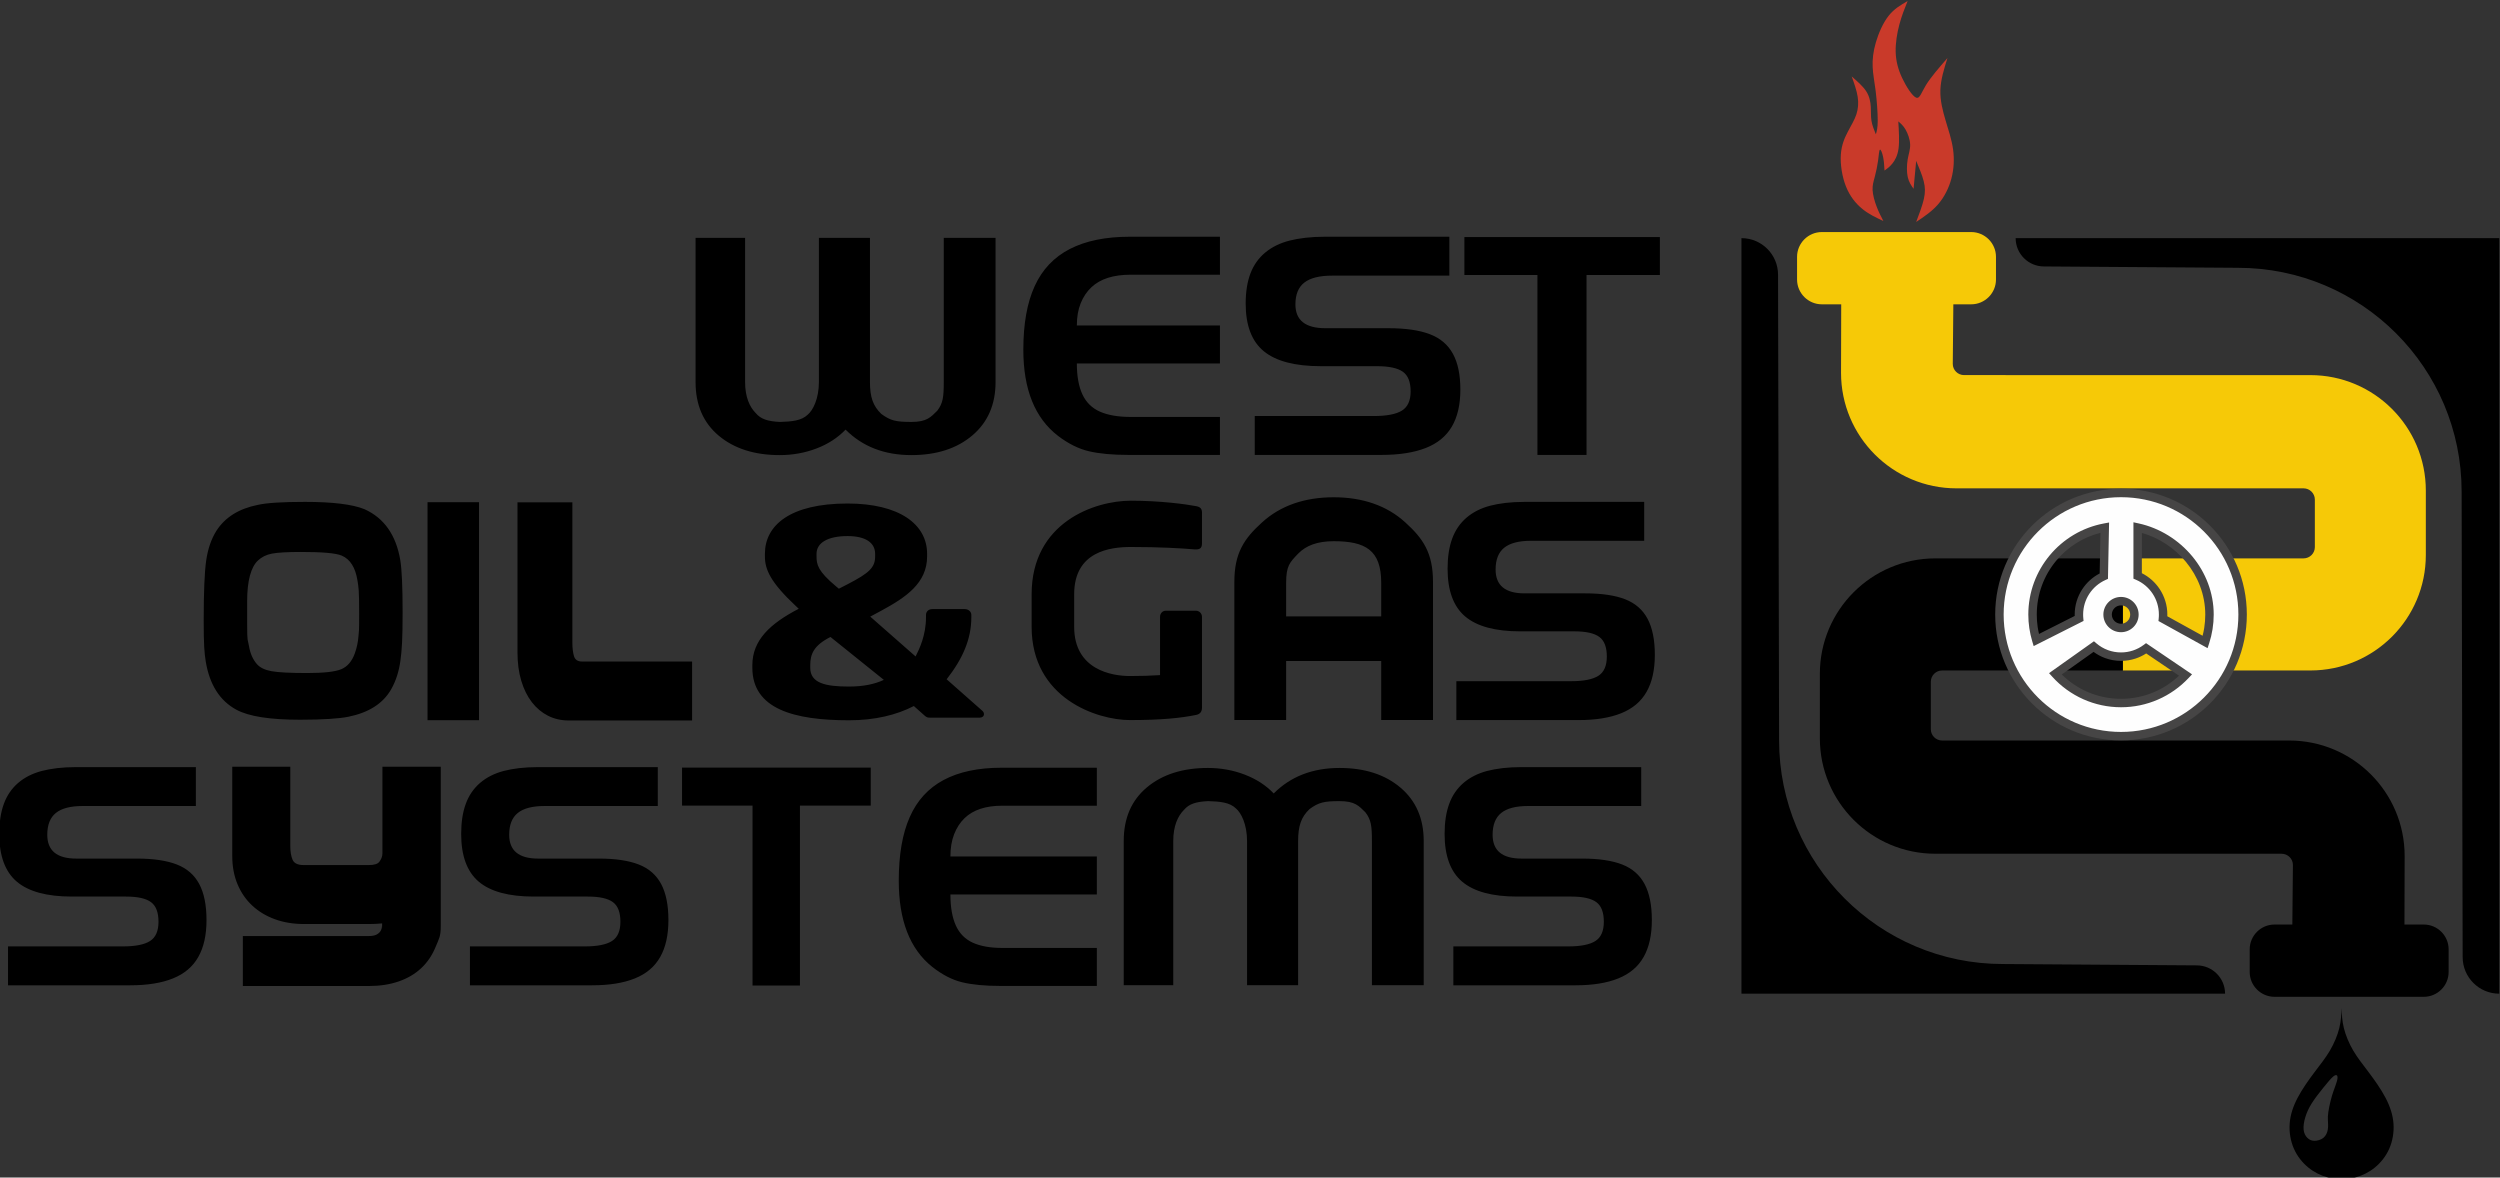 <?xml version="1.0" encoding="UTF-8"?> <!-- Creator: CorelDRAW --> <svg xmlns="http://www.w3.org/2000/svg" xmlns:xlink="http://www.w3.org/1999/xlink" xmlns:xodm="http://www.corel.com/coreldraw/odm/2003" xml:space="preserve" width="110.171mm" height="51.893mm" style="shape-rendering:geometricPrecision; text-rendering:geometricPrecision; image-rendering:optimizeQuality; fill-rule:evenodd; clip-rule:evenodd" viewBox="0 0 11017.1 5189.3"><rect x="0" y="0" width="11017.1" height="5189.3" fill="#333333" stroke="none"/> <defs> <style type="text/css"> <![CDATA[ .fil1 {fill:black} .fil4 {fill:#464545} .fil2 {fill:#C93A2A} .fil0 {fill:#F6C907} .fil3 {fill:#FEFEFE} ]]> </style> </defs> <g id="Слой_x0020_1">  <path class="fil0" d="M10181.35 1653.08l-1526.16 -0.08c-27.29,0 -49.89,-22.32 -49.63,-49.63l2.52 -262.27 78.68 0c60.07,0 109.21,-49.13 109.21,-109.2l0 -100.06c0,-60.07 -49.13,-109.2 -109.21,-109.2l-658.19 0c-60.07,0 -109.2,49.13 -109.2,109.2l0 100.06c0,60.07 49.13,109.2 109.2,109.2l85.38 0 -0.79 302.05c0,281.06 227.84,508.9 508.9,508.9l1529.49 0c27.3,0 49.64,22.34 49.64,49.64l0 209.35c0,27.3 -22.34,49.63 -49.64,49.63l-796.53 0 0 494 826.33 0c281.05,0 508.89,-227.83 508.89,-508.87l0 -283.81c0,-281.06 -227.85,-508.91 -508.89,-508.91z"></path> <path class="fil1" d="M7674.33 1049.44l0 3329.55 2131.19 0c0,-68.9 -55.86,-124.76 -124.76,-124.76l-854.53 -5.97c-544.6,0 -986.08,-441.47 -986.08,-986.09l-4.56 -2051.47c0,-89.07 -72.2,-161.27 -161.27,-161.27l0.01 0.01zm3339.5 3329.55l0 -3329.57 -2131.19 0c0,68.91 55.85,124.77 124.76,124.77l854.5 5.95c544.62,0 986.09,441.48 986.09,986.08l4.56 2051.47c0,89.1 72.2,161.3 161.28,161.3l0 0zm-2485.12 -616.71l1526.14 0.08c27.29,0 49.89,22.31 49.64,49.63l-2.55 262.27 -78.68 0c-60.06,0 -109.21,49.12 -109.21,109.19l0 100.07c0,60.06 49.15,109.2 109.21,109.2l658.22 0c60.06,0 109.2,-49.14 109.2,-109.2l0 -100.07c0,-60.07 -49.14,-109.19 -109.2,-109.19l-85.41 0 0.81 -302.06c0,-281.06 -227.85,-508.89 -508.91,-508.89l-1529.48 0c-27.32,0 -49.66,-22.34 -49.66,-49.64l0 -209.34c0,-27.29 22.35,-49.64 49.66,-49.64l796.53 0 0 -494.01 -826.31 0c-281.07,0 -508.91,227.84 -508.91,508.91l0 283.79c0,281.06 227.84,508.9 508.91,508.9l0 0zm1791.92 1431.66c-21.35,0 -42.69,0 -67.85,-6.88 -25.18,-6.89 -54.18,-20.65 -80.16,-41.76 -26.01,-21.12 -48.98,-49.57 -63.76,-83.21 -14.77,-33.66 -21.34,-72.51 -18.61,-110.55 2.74,-38.03 14.79,-75.24 35.03,-113.82 20.26,-38.58 48.69,-78.51 74.42,-112.71 25.72,-34.21 48.7,-62.66 67.58,-94.67 18.87,-32 33.64,-67.58 41.59,-99.58 7.92,-32.03 9.02,-60.47 10.11,-88.94 1.1,28.47 2.19,56.91 10.12,88.94 7.95,32 22.72,67.58 41.59,99.58 18.87,32.01 41.87,60.46 67.58,94.67 25.73,34.2 54.18,74.13 74.42,112.71 20.24,38.58 32.29,75.79 35.03,113.82 2.73,38.03 -3.83,76.89 -18.61,110.55 -14.77,33.64 -37.74,62.09 -63.75,83.21 -25.99,21.11 -55,34.88 -80.16,41.76 -25.16,6.88 -43.23,6.88 -64.57,6.88l0 0zm-38.67 -449.79c-10.12,8.48 -24.89,26.26 -42.15,47.62 -17.22,21.33 -36.93,46.22 -51.29,68.79 -14.37,22.57 -23.4,42.83 -29.4,62.81 -6.03,19.96 -9.05,39.66 -7.4,55.25 1.64,15.59 7.94,27.08 16.01,35.29 8.07,8.21 17.92,13.13 30.9,13.42 13.01,0.26 29.15,-4.11 40.24,-13.14 11.09,-9.03 17.1,-22.69 19.42,-36.66 2.31,-13.95 0.96,-28.18 0.41,-40.21 -0.55,-12.05 -0.27,-21.9 1.78,-36.13 2.06,-14.23 5.88,-32.82 9.85,-48.97 3.96,-16.14 8.07,-29.82 13.13,-44.33 5.06,-14.5 11.08,-29.83 14.5,-41.71 3.41,-11.91 4.24,-20.39 1.92,-25.05 -2.33,-4.64 -7.81,-5.46 -17.93,3.02l0.01 0z"></path> <path class="fil2" d="M8299.78 973.96c-31.74,-14.77 -63.5,-29.53 -92.5,-53.06 -28.98,-23.53 -55.25,-55.82 -72.49,-99.33 -17.25,-43.5 -25.46,-98.23 -22.44,-141.18 3,-42.95 17.24,-74.14 31.47,-101.23 14.22,-27.08 28.46,-50.07 36.67,-74.42 8.18,-24.34 10.38,-50.06 6.01,-78.25 -4.37,-28.18 -15.31,-58.83 -26.26,-89.47 24.63,21.34 49.24,42.68 63.76,65.12 14.48,22.44 18.87,45.98 20.22,67.85 1.39,21.88 -0.24,42.14 2.96,62.18 3.23,20.04 11.28,39.87 19.35,59.71 4.12,-13.55 8.21,-27.08 8.29,-60.95 0.06,-33.85 -3.9,-88.04 -9.17,-130.44 -5.26,-42.4 -11.82,-73.05 -13.18,-105.87 -1.39,-32.83 2.45,-67.87 14.21,-108.08 11.77,-40.22 31.48,-85.64 56.08,-116.83 24.63,-31.18 54.19,-48.15 83.74,-65.11 -13.13,32.83 -26.28,65.65 -36.39,103.7 -10.13,38.02 -17.24,81.24 -16.14,120.94 1.08,39.66 10.38,75.77 28.45,114.35 18.06,38.58 44.88,79.61 61.3,86.47 16.41,6.82 22.42,-20.52 43.76,-55.29 21.34,-34.74 58.02,-76.86 94.66,-119 -14.77,47.06 -29.53,94.11 -31.18,140.09 -1.65,45.95 9.86,90.82 22.71,134.05 12.86,43.24 27.08,84.82 33.1,127.78 6.02,42.96 3.84,87.28 -7.39,129.41 -11.22,42.14 -31.47,82.06 -58.82,113.54 -27.35,31.47 -61.83,54.45 -96.3,77.44 13.68,-36.12 27.35,-72.24 33.92,-101.52 6.58,-29.27 6.02,-51.7 -0.81,-78.52 -6.85,-26.81 -19.98,-57.99 -33.11,-89.18 -3.84,41.02 -7.66,82.06 -11.48,123.11 -10.41,-14.78 -20.81,-29.55 -25.73,-51.99 -4.93,-22.42 -4.37,-52.53 -0.27,-77.16 4.1,-24.63 11.77,-43.77 10.94,-66.19 -0.81,-22.45 -10.12,-48.17 -20.24,-65.68 -10.12,-17.51 -21.07,-26.82 -32.02,-36.12 2.74,43.78 5.48,87.56 1.1,119.57 -4.37,32 -15.87,52.26 -27.37,66.48 -11.47,14.23 -22.97,22.44 -34.46,30.65 -1.09,-20.25 -2.19,-40.5 -6.01,-59.1 -3.84,-18.61 -10.4,-35.58 -14.24,-32.84 -3.82,2.73 -4.92,25.17 -8.21,48.97 -3.28,23.81 -8.76,49 -14.23,69.77 -5.46,20.79 -10.95,37.21 -9.85,59.11 1.1,21.89 8.76,49.23 17.78,72.91 9.03,23.67 19.43,43.64 29.82,63.61l-0.01 0z"></path> <path class="fil3" d="M9346.98 2649.19c32.63,0 59.08,26.47 59.08,59.11 0,32.64 -26.45,59.09 -59.08,59.09 -32.65,0 -59.11,-26.45 -59.11,-59.09 0,-32.64 26.46,-59.11 59.11,-59.11zm-184.73 76.26c-0.51,-5.64 -0.79,-11.38 -0.79,-17.15 0,-75.44 45.04,-140.38 109.71,-169.36l4.24 -213.96c-181.14,33.62 -318.32,192.44 -318.32,383.32 0,39.06 5.77,76.81 16.45,112.39l188.71 -95.24zm369.35 0.84l186.12 102.89c12.4,-38.04 19.11,-78.68 19.11,-120.88 0,-186.84 -141.15,-345.58 -316.62,-383.61l0 213.13c66.02,28.4 112.26,94.05 112.26,170.48 0,6.07 -0.3,12.07 -0.88,17.99l0.01 0zm-73.83 130.79c-30.91,23.05 -69.27,36.71 -110.79,36.71 -45.9,0 -87.91,-16.66 -120.31,-44.26l-169.1 120c71.35,78.98 174.57,128.63 289.4,128.63 112.23,0 213.4,-47.44 284.53,-123.34l-173.73 -117.74 0 0zm-110.79 -684.62c295.92,0 535.82,239.91 535.82,535.84 0,295.93 -239.9,535.83 -535.82,535.83 -295.95,0 -535.85,-239.9 -535.85,-535.83 0,-295.93 239.9,-535.84 535.85,-535.84z"></path> <path class="fil4" d="M9346.98 2630.58c21.39,0 40.8,8.72 54.86,22.76l0.07 0.07c14.06,14.08 22.76,33.49 22.76,54.89 0,21.41 -8.7,40.82 -22.76,54.88l-0.07 0.07c-14.06,14.06 -33.47,22.76 -54.86,22.76 -21.46,0 -40.9,-8.7 -54.96,-22.76 -14.06,-14.06 -22.78,-33.5 -22.78,-54.95 0,-21.45 8.72,-40.9 22.78,-54.94 14.06,-14.06 33.5,-22.78 54.96,-22.78zm28.64 49.05c-7.32,-7.31 -17.45,-11.82 -28.65,-11.82 -11.19,0 -21.32,4.52 -28.64,11.86 -7.32,7.31 -11.85,17.43 -11.85,28.63 0,11.17 4.53,21.31 11.85,28.63 7.32,7.32 17.45,11.85 28.64,11.85 11.2,0 21.33,-4.52 28.65,-11.81 7.3,-7.33 11.82,-17.46 11.82,-28.67 0,-11.21 -4.52,-21.37 -11.82,-28.67zm-195.42 36.5c0.12,2.68 0.3,5.26 0.52,7.64l1.14 12.59 -11.25 5.66 -188.7 95.25 -19.79 9.99 -6.39 -21.27c-5.66,-18.81 -9.99,-38.21 -12.89,-58.07 -2.87,-19.56 -4.35,-39.48 -4.35,-59.61 0,-99.08 35.35,-189.96 94.15,-260.77 59.73,-71.94 143.73,-123.04 239.43,-140.8l22.34 -4.14 -0.45 22.76 -4.25 213.95 -0.22 11.76 -10.76 4.81c-29.52,13.24 -54.53,34.85 -72.01,61.81 -16.85,26.03 -26.65,57.14 -26.65,90.62 0,3.43 0.04,6.03 0.13,7.83l0 -0.01zm-37.22 -1.76c-0.1,-2.4 -0.14,-4.44 -0.14,-6.07 0,-40.79 12.04,-78.84 32.76,-110.82 19.16,-29.57 45.8,-53.9 77.25,-70.28l3.55 -179.09c-77.67,19.46 -145.65,63.39 -195.27,123.15 -53.34,64.22 -85.41,146.85 -85.41,237.04 0,18.53 1.33,36.65 3.89,54.25 1.55,10.57 3.56,20.99 5.97,31.26l157.4 -79.43 0 -0.01zm407.91 1.36l155.54 85.97c2.99,-11.5 5.44,-23.13 7.28,-34.89l0 -0.09c2.99,-18.75 4.52,-38.27 4.52,-58.42 0,-87.37 -32.48,-168.34 -85.33,-232.38 -49.92,-60.48 -118.02,-105.9 -194.13,-127.44l0 177.49c31.94,16.13 59.1,40.46 78.73,70.26 21.22,32.25 33.59,70.76 33.59,112.07 0,2.03 -0.07,4.51 -0.2,7.43zm157.89 129.74l-186.13 -102.89 -10.66 -5.9 1.13 -12.13c0.26,-2.59 0.46,-5.29 0.59,-8.08 0.1,-1.98 0.14,-4.69 0.14,-8.17 0,-33.95 -10.06,-65.47 -27.34,-91.7 -17.82,-27.08 -43.41,-48.7 -73.64,-61.7l-11.18 -4.83 0 -12.26 0 -213.13 0.01 -23.04 22.45 4.87c93.29,20.21 177.33,73.09 237.39,145.86 58.17,70.46 93.9,159.62 93.9,255.93 0,21.57 -1.73,43.06 -5.09,64.24l0 0c-3.41,21.58 -8.44,42.44 -14.96,62.38l-6.96 21.4 -19.65 -10.85 0 0zm-250.81 34.13c-14.44,9.37 -30.15,16.98 -46.8,22.5 -20.2,6.69 -41.8,10.32 -64.19,10.32 -24.72,0 -48.49,-4.44 -70.5,-12.53 -18.12,-6.68 -35.09,-15.86 -50.4,-27.18l-140.29 99.55c31.77,31.43 69.16,57.17 110.49,75.55 45.92,20.4 96.91,31.75 150.7,31.75 52.54,0 102.46,-10.84 147.57,-30.4 40.14,-17.4 76.65,-41.76 108.02,-71.55l-144.6 -98.01 0 0zm-58.45 -12.86c17.09,-5.66 32.99,-14.02 47.15,-24.58l10.55 -7.86 10.96 7.44 173.73 117.73 17.99 12.21 -14.88 15.87c-37.88,40.44 -84.04,73.2 -135.79,95.63 -49.85,21.61 -104.73,33.58 -162.26,33.58 -58.85,0 -114.91,-12.53 -165.68,-35.08 -52.64,-23.41 -99.41,-57.59 -137.47,-99.72l-14.01 -15.5 16.98 -12.06 169.12 -120 11.81 -8.39 11.04 9.4c14.79,12.61 31.86,22.7 50.52,29.58 17.94,6.59 37.37,10.2 57.69,10.2 18.37,0 36.05,-2.96 52.55,-8.45l0 0zm-52.54 -712.89c153.08,0 291.69,62.07 392.03,162.39 100.33,100.33 162.4,238.96 162.4,392.06 0,153.09 -62.07,291.71 -162.4,392.04 -100.34,100.33 -238.95,162.4 -392.03,162.4 -153.11,0 -291.74,-62.08 -392.08,-162.4 -100.32,-100.33 -162.39,-238.96 -162.39,-392.04 0,-153.1 62.07,-291.73 162.39,-392.06 100.34,-100.32 238.96,-162.39 392.08,-162.39zm365.71 188.72c-93.59,-93.61 -222.91,-151.5 -365.71,-151.5 -142.83,0 -272.15,57.89 -365.74,151.5 -93.6,93.59 -151.49,222.91 -151.49,365.73 0,142.82 57.89,272.14 151.49,365.73 93.59,93.59 222.91,151.48 365.74,151.48 142.8,0 272.12,-57.89 365.71,-151.48 93.61,-93.59 151.49,-222.91 151.49,-365.73 0,-142.82 -57.88,-272.14 -151.49,-365.73z"></path> <path class="fil1" d="M7245.72 2383.19l-499.29 0c-53.12,0 -92.4,10.28 -117.63,30.57 -25.22,20.31 -37.93,52.24 -37.93,96.2 0,69.87 42.4,104.91 127.44,104.91l267.83 0c72.76,0 131.23,8.7 175.89,26.11 44.4,17.4 77.22,45.98 98.66,86.16 21.19,39.93 31.9,92.84 31.9,158.46 0,66.06 -12.04,120.52 -36.37,163.16 -24.11,42.62 -61.16,73.87 -111.38,94.19 -50.22,20.31 -112.94,30.35 -188.37,30.35l-538.57 0 0 -171.42 506.2 0c55.35,0 95.3,-8.04 119.86,-23.88 24.77,-15.85 37.05,-44.2 37.05,-84.61 0,-41.5 -10.93,-70.29 -33.03,-86.58 -22.11,-16.3 -58.7,-24.55 -110.27,-24.55l-238.59 0c-109.8,0 -190.61,-21.88 -242.39,-65.62 -51.56,-43.76 -77.44,-113.83 -77.44,-210.26 0,-51.77 6.69,-95.96 20.31,-132.8 13.39,-36.81 34.38,-67.4 62.71,-91.95 28.34,-24.32 62.94,-41.95 104.02,-52.88 19.62,-5.14 42.4,-9.39 68.29,-12.5 25.89,-2.92 53.34,-4.48 82.13,-4.48l528.98 0 0 171.42 -0.01 0zm-3929.41 1167.02l-310.68 0 0 -167.4 831.62 0 0 167.4 -312.04 0 0 792.8 -208.9 0 0 -792.8zm1100.11 0.44c-72.45,0 -127.99,18.26 -165.82,54.93 -19.71,19.08 -35.05,42.84 -45.99,70.95 -10.95,28.13 -16.29,60.71 -16.29,97.77l645.27 0 0 167.4 -645.27 0c0,56.25 8.03,101.77 23.89,136.81 15.84,35.05 40.85,60.3 74.54,75.68 33.69,15.36 77.23,23.2 130.35,23.2l416.49 0 0 167.4 -425.65 0c-67.58,0 -123.44,-5.34 -167.84,-16.08 -44.17,-10.66 -88.37,-33.48 -132.35,-68.29 -97.97,-78.35 -147.09,-204.67 -147.09,-378.98 0,-114.27 16.07,-207.8 48.45,-280.78 32.13,-72.99 81.9,-127.45 149.31,-163.39 67.4,-35.92 152.21,-54.01 254.65,-54.01l420.53 0 0 167.39 -417.17 0 -0.01 0zm1670.35 -414.9l0 -222.97 -418.96 0 0 222.97 0 37.22 -37.22 0 -153.79 0 -37.22 0 0 -37.22 0 -570.57c0,-64.56 10.62,-112.16 31.86,-153.72 20.98,-41.08 51.1,-73.81 90.88,-109.94 40.48,-36.77 87.39,-64.41 140.7,-82.87 52.51,-18.19 110.63,-27.29 174.28,-27.29 63.65,0 121.75,9.1 174.28,27.29 53.32,18.46 100.23,46.1 140.7,82.87 39.76,36.13 69.88,68.88 90.87,109.97 21.25,41.55 31.88,89.17 31.88,153.69l0 570.56 0 37.22 -37.24 0 -153.79 0 -37.22 0 0 -37.22 -0.01 0.01zm-209.48 -750.76c-35.5,0 -66.32,4.7 -92.43,14.08 -24.98,8.98 -46.2,22.39 -63.59,40.2 -18.83,19.3 -32.91,34.31 -41.09,51.5l0 0.14c-8.25,17.36 -12.37,40.19 -12.37,76.93l0 148.63 418.96 0 0 -148.63c0,-143.89 -69.83,-182.85 -209.48,-182.85zm-4533.24 -173.29c121.79,0 209.2,10.74 262.24,32.23 86.42,39.08 138.98,113.79 157.63,224.18 6.88,41.02 10.32,118.17 10.32,231.48 0,117.21 -3.2,164.52 -9.58,211.39 -6.36,46.87 -19.61,89.07 -40.51,126.01 -36.03,63.63 -99.36,103.33 -188.59,121.59 -39.4,8.08 -110.5,13.18 -213.62,13.18 -131.61,0 -225.09,-14.39 -279.92,-43.95 -73.79,-39.76 -118.85,-111.35 -135.55,-213.89 -5.86,-36.12 -8.84,-72.7 -8.84,-179.17 0,-126 3.68,-214.39 11.07,-265.19 7.35,-50.77 22.32,-94.25 44.93,-130.39 38.28,-59.57 99.19,-97.67 182.69,-114.27 38.29,-8.8 107.53,-13.2 207.73,-13.2l0 0zm-254.89 437.57l0 100.13c0,85.87 2.74,65.67 8.1,97.85 5.36,32.19 16.89,58.71 34.63,79.12 13.64,15.68 35.38,26.16 64.83,31.5 29.43,5.35 82.01,8.05 157.63,8.05 72.68,0 122.53,-5.6 149.53,-16.83 27.03,-11.24 46.96,-34.46 59.68,-69.61 8.82,-24.38 14.26,-50.08 16.21,-76.91 1.92,-26.84 2.95,-7.27 2.95,-100.05 0,-105.5 -2.6,-113.82 -7.38,-144.09 -8.93,-56.62 -31.7,-93.83 -69.25,-109.89 -26.28,-11.24 -86.42,-16.12 -179.74,-16.12 -59.9,0 -102.65,2.47 -128.17,7.32 -25.53,4.88 -45.84,15.51 -61.86,30.77 -30.11,28.67 -47.16,87.94 -47.16,178.75l0 0.01zm4207.75 469.11l0 -400.32c0,-14.73 -12.12,-26.79 -26.79,-26.79l-132.57 0c-14.65,0 -25.45,12.15 -25.45,26.79l0 257.11c-41.52,2.67 -83.03,4 -132.58,4 -79.01,0 -245.86,-26.85 -245.86,-217l0 -143.21c0,-190.15 160.16,-208.44 249.87,-208.44 128.57,0 220.97,5.53 282.57,10.72 1.29,0.11 2.69,0 4.02,0 21.43,0 26.79,-9.36 26.79,-28.12l0 -134.39c0,-17.41 -7.95,-24.71 -25.46,-28.12 -44.05,-8.61 -159.35,-24.11 -287.92,-24.11 -159.36,0 -437.36,95.22 -437.36,412.46l0 143.21c0,315.91 288.72,411.12 433.35,411.12 137.94,0 225.07,-9 291.93,-22.78 17.47,-3.57 25.46,-14.72 25.46,-32.12l0 -0.01zm-2246.93 -203.19l0 259.81 -544.2 0c-33.06,0 -63.33,-6.95 -90.7,-20.77 -27.34,-13.82 -51.08,-33.71 -71.11,-59.58 -20.04,-25.88 -35.65,-57.37 -46.79,-94.4 -11.13,-37.06 -16.71,-78.81 -16.71,-125.23l0 -661.23 241.89 0 0 618.38c0,24.03 2.43,44.02 7.16,59.59 4.74,15.57 16.38,23.44 34.85,23.44l485.61 0 0 -0.01zm-1366.03 1154.15c-9.82,0.89 -19.18,1.56 -28.12,2 -8.95,0.47 -18.33,0.69 -28.13,0.69l-288.15 0c-46.4,0 -88.84,-6.93 -127.23,-20.77 -38.38,-13.84 -71.63,-33.71 -99.76,-59.59 -28.12,-25.88 -50,-57.36 -65.61,-94.41 -15.63,-37.04 -23.45,-78.79 -23.45,-125.22l0 -393.09 255.79 0 0 350.25c0,23.99 3.4,44.02 10.04,59.59 6.64,15.57 22.99,23.43 48.88,23.43l286.82 0c24.1,0 39.78,-4.94 46.88,-14.72 7.07,-9.78 13.38,-21.76 13.38,-36.15l0 -382.4 257.12 0 0 700.93c0,48.12 -7.64,56.15 -22.77,93.15 -15.11,37.01 -36.38,68.29 -63.6,93.73 -27.24,25.46 -60.27,44.87 -99.1,58.26 -38.83,13.4 -81.98,20.09 -129.24,20.09l-557.52 0 0 -220.09 554.85 0c14.28,0 25.5,-2.05 33.49,-6.01 7.97,-3.98 14.08,-9.2 18.08,-15.42 3.98,-6.21 6.29,-13.67 6.69,-22.1 0.4,-8.42 0.67,17.58 0.67,8.64l0 -20.79 -0.01 0zm2652.22 -922.06c0,-5.12 -1.69,-10.08 -7.69,-15.37l-156.77 -138.4c72.22,-92.25 108.83,-178.6 108.83,-273.43l0 -10.26c0,-14.07 -12.3,-25.61 -29.19,-25.61l-142.96 0c-16.89,0 -27.65,11.54 -27.65,25.61l0 10.26c0,79.44 -28.95,139.53 -45.84,172.84l-199.82 -175.55 47.65 -25.61c109.12,-58.96 202.89,-121.75 202.89,-239.62l0 -11.53c0,-130.71 -122.97,-221.69 -350.45,-221.69 -253.62,0 -364.31,96.11 -364.31,221.69l0 11.53c0,57.64 24.6,114.03 136.81,219.1l12.29 11.54c-126.03,65.35 -204.44,138.39 -204.44,248.58l0 11.53c0,181.95 184.46,231.31 425.79,231.31 113.74,0 209.04,-23.08 285.9,-62.79l46.13 41c10.46,9.31 13.81,10.24 26.12,10.24l218.27 0c10.76,0 18.44,-6.4 18.44,-15.36l0 0 0 -0.01zm-479.58 -695.14c0,48.7 -26.13,73.04 -119.89,121.73l-39.98 20.5 -12.28 -10.25c-79.94,-66.61 -86.08,-96.09 -86.08,-131.97l0 -11.53c0,-47.42 47.64,-78.17 136.8,-78.17 81.47,0 121.43,30.75 121.43,78.17l0 11.53 0 -0.01zm38.43 543.95c-41.52,19.21 -90.7,29.47 -153.72,29.47 -102.98,0 -170.63,-14.75 -170.63,-82.67l0 -11.53c0,-48.7 15.38,-87.12 89.16,-124.29l235.18 189.02 0.01 0zm1086.76 -1785.43c-75.03,0 -132.58,18.26 -171.78,54.92 -20.39,19.09 -36.3,42.85 -47.62,70.96 -11.34,28.13 -16.89,60.71 -16.89,97.77l630.63 0 0 167.39 -630.63 0c0,56.25 8.34,101.77 24.74,136.82 16.42,35.04 42.34,60.29 77.23,75.66 34.88,15.38 79.99,23.21 135.02,23.21l393.64 0 0 167.39 -403.13 0c-69.99,0 -127.89,-5.36 -173.86,-16.06 -45.76,-10.65 -91.56,-33.48 -137.1,-68.29 -101.5,-78.36 -152.36,-204.67 -152.36,-378.99 0,-114.27 16.64,-207.79 50.16,-280.79 33.3,-72.97 84.86,-127.44 154.68,-163.37 69.83,-35.92 157.69,-54.01 263.81,-54.01l397.81 0 0 167.39 -394.35 0zm1405.31 4.03l-517.21 0c-54.99,0 -95.73,10.29 -121.84,30.58 -26.11,20.29 -39.31,52.23 -39.31,96.19 0,69.87 43.93,104.91 132.02,104.91l277.45 0c75.36,0 135.96,8.68 182.18,26.11 46,17.35 80.06,45.96 102.19,86.15 22,39.91 33.06,92.85 33.06,158.46 0,66.07 -12.58,120.5 -37.67,163.15 -25.05,42.57 -63.39,73.9 -115.37,94.2 -52.01,20.29 -117.04,30.34 -195.15,30.34l-557.9 0 0 -171.39 524.38 0c57.34,0 98.7,-8.12 124.14,-23.89 25.64,-15.87 38.4,-44.2 38.4,-84.6 0,-41.51 -11.36,-70.31 -34.22,-86.59 -22.88,-16.28 -60.86,-24.54 -114.22,-24.54l-247.16 0c-113.71,0 -197.5,-21.84 -251.08,-65.62 -53.45,-43.68 -80.24,-113.84 -80.24,-210.25 0,-51.79 7.06,-95.95 21.04,-132.81 13.96,-36.76 35.57,-67.49 64.99,-91.95 29.27,-24.38 65.19,-42.05 107.72,-52.9 20.31,-5.17 43.94,-9.5 70.76,-12.49 26.78,-3.01 55.26,-4.48 85.09,-4.48l547.94 0 0 171.43 0.01 -0.01zm388.14 -2.68l-321.85 0 0 -167.4 861.47 0 0 167.4 -323.23 0 0 792.77 -216.39 0 0 -792.77zm-4891.19 1001.08l226.95 0 0 960.6 -226.95 0 0 -960.6zm5348.53 1338.91l-499.28 0c-53.12,0 -92.39,10.27 -117.62,30.58 -25.22,20.31 -37.95,52.21 -37.95,96.19 0,69.87 42.41,104.9 127.44,104.9l267.84 0c72.77,0 131.24,8.72 175.89,26.12 44.42,17.4 77.21,45.97 98.64,86.15 21.21,39.95 31.93,92.85 31.93,158.47 0,66.06 -12.06,120.52 -36.39,163.14 -24.1,42.62 -61.16,73.89 -111.38,94.2 -50.2,20.32 -112.93,30.35 -188.37,30.35l-538.56 0 0 -171.41 506.2 0c55.34,0 95.31,-8.04 119.86,-23.88 24.77,-15.85 37.04,-44.2 37.04,-84.6 0,-41.52 -10.94,-70.31 -33.02,-86.59 -22.1,-16.3 -58.69,-24.56 -110.26,-24.56l-238.59 0c-109.81,0 -190.61,-21.86 -242.38,-65.61 -51.57,-43.76 -77.47,-113.82 -77.47,-210.26 0,-51.77 6.71,-95.96 20.32,-132.79 13.39,-36.82 34.37,-67.4 62.71,-91.97 28.34,-24.32 62.93,-41.93 104.01,-52.87 19.63,-5.14 42.4,-9.39 68.29,-12.5 25.9,-2.92 53.35,-4.47 82.15,-4.47l528.95 0 0 171.41 0 0zm-4333.79 0l-499.29 0c-53.12,0 -92.4,10.27 -117.62,30.58 -25.23,20.31 -37.95,52.21 -37.95,96.19 0,69.87 42.41,104.9 127.45,104.9l267.83 0c72.77,0 131.23,8.72 175.88,26.12 44.41,17.4 77.22,45.97 98.65,86.15 21.21,39.95 31.9,92.85 31.9,158.47 0,66.06 -12.03,120.52 -36.36,163.14 -24.12,42.62 -61.16,73.89 -111.38,94.2 -50.23,20.32 -112.93,30.35 -188.37,30.35l-538.57 0 0 -171.41 506.21 0c55.34,0 95.31,-8.04 119.85,-23.88 24.78,-15.85 37.05,-44.2 37.05,-84.6 0,-41.52 -10.94,-70.31 -33.02,-86.59 -22.1,-16.3 -58.71,-24.56 -110.27,-24.56l-238.59 0c-109.8,0 -190.61,-21.86 -242.4,-65.61 -51.56,-43.76 -77.44,-113.82 -77.44,-210.26 0,-51.77 6.69,-95.96 20.32,-132.79 13.38,-36.82 34.36,-67.4 62.7,-91.97 28.35,-24.32 62.94,-41.93 104.02,-52.87 19.64,-5.14 42.4,-9.39 68.29,-12.5 25.89,-2.92 53.34,-4.47 82.14,-4.47l528.97 0 0 171.41 0 0zm-2035.59 0l-499.27 0c-53.12,0 -92.41,10.27 -117.63,30.58 -25.22,20.31 -37.95,52.21 -37.95,96.19 0,69.87 42.4,104.9 127.46,104.9l267.82 0c72.76,0 131.24,8.72 175.87,26.12 44.42,17.4 77.23,45.97 98.67,86.15 21.18,39.95 31.9,92.85 31.9,158.47 0,66.06 -12.05,120.52 -36.37,163.14 -24.11,42.62 -61.15,73.89 -111.38,94.2 -50.22,20.32 -112.95,30.35 -188.36,30.35l-538.58 0 0 -171.41 506.19 0c55.37,0 95.31,-8.04 119.87,-23.88 24.78,-15.85 37.06,-44.2 37.06,-84.6 0,-41.52 -10.94,-70.31 -33.05,-86.59 -22.08,-16.3 -58.69,-24.56 -110.27,-24.56l-238.57 0c-109.82,0 -190.6,-21.86 -242.39,-65.61 -51.57,-43.76 -77.44,-113.82 -77.44,-210.26 0,-51.77 6.69,-95.96 20.29,-132.79 13.41,-36.82 34.39,-67.4 62.73,-91.97 28.34,-24.32 62.93,-41.93 104.01,-52.87 19.65,-5.14 42.4,-9.39 68.3,-12.5 25.88,-2.92 53.34,-4.47 82.14,-4.47l528.96 0 0 171.41 -0.01 0zm5410.89 789.58l0 -635.56c0,-98.73 -34.1,-177.06 -102.19,-234.91 -68.11,-57.84 -157.71,-86.81 -268.69,-86.81 -118.68,0 -215.4,37.44 -290.13,112.36 -34.05,-35.77 -76.65,-63.44 -127.74,-83 -51.09,-19.58 -105.2,-29.36 -162.37,-29.36 -110.99,0 -200.57,28.55 -268.68,85.53 -68.1,57 -102.19,135.83 -102.19,236.2l0 635.56 218.23 0 0 -634.5c0,-67.23 20.03,-110.7 47.3,-138.07 21.82,-26.01 52.65,-36.05 106.17,-38.54 52.44,1.54 95.31,5.23 122.91,32.36 22.64,18.88 48.91,69.38 48.91,144.25l0 634.5 224.95 0 0 -634.5c0,-67.23 13.39,-106.27 50.13,-141.4 40.68,-29.86 64.38,-35.21 132.51,-35.21 68.14,0 85.01,20.94 113.7,49.03 25.52,33.09 28.92,60.42 28.92,127.58l0 634.5 228.26 0 0 -0.01zm-1886.82 -3293.27l0 635.56c0,98.73 -34.1,177.06 -102.19,234.91 -68.11,57.84 -157.71,86.81 -268.69,86.81 -118.68,0 -215.4,-37.44 -290.13,-112.36 -34.05,35.77 -76.65,63.44 -127.74,83 -51.09,19.58 -105.2,29.36 -162.37,29.36 -110.99,0 -200.57,-28.55 -268.68,-85.53 -68.1,-57 -102.19,-135.83 -102.19,-236.2l0 -635.56 218.23 0 0 634.5c0,67.23 20.03,110.7 47.3,138.07 21.82,26.01 52.65,36.05 106.17,38.54 52.44,-1.54 95.31,-5.23 122.91,-32.36 22.64,-18.88 48.91,-69.38 48.91,-144.25l0 -634.5 224.95 0 0 634.5c0,67.23 13.39,106.27 50.13,141.4 40.68,29.86 64.38,35.21 132.51,35.21 68.14,0 85.01,-20.94 113.7,-49.03 25.52,-33.09 28.92,-60.42 28.92,-127.58l0 -634.5 228.26 0 0 0.01z"></path> </g> </svg> 